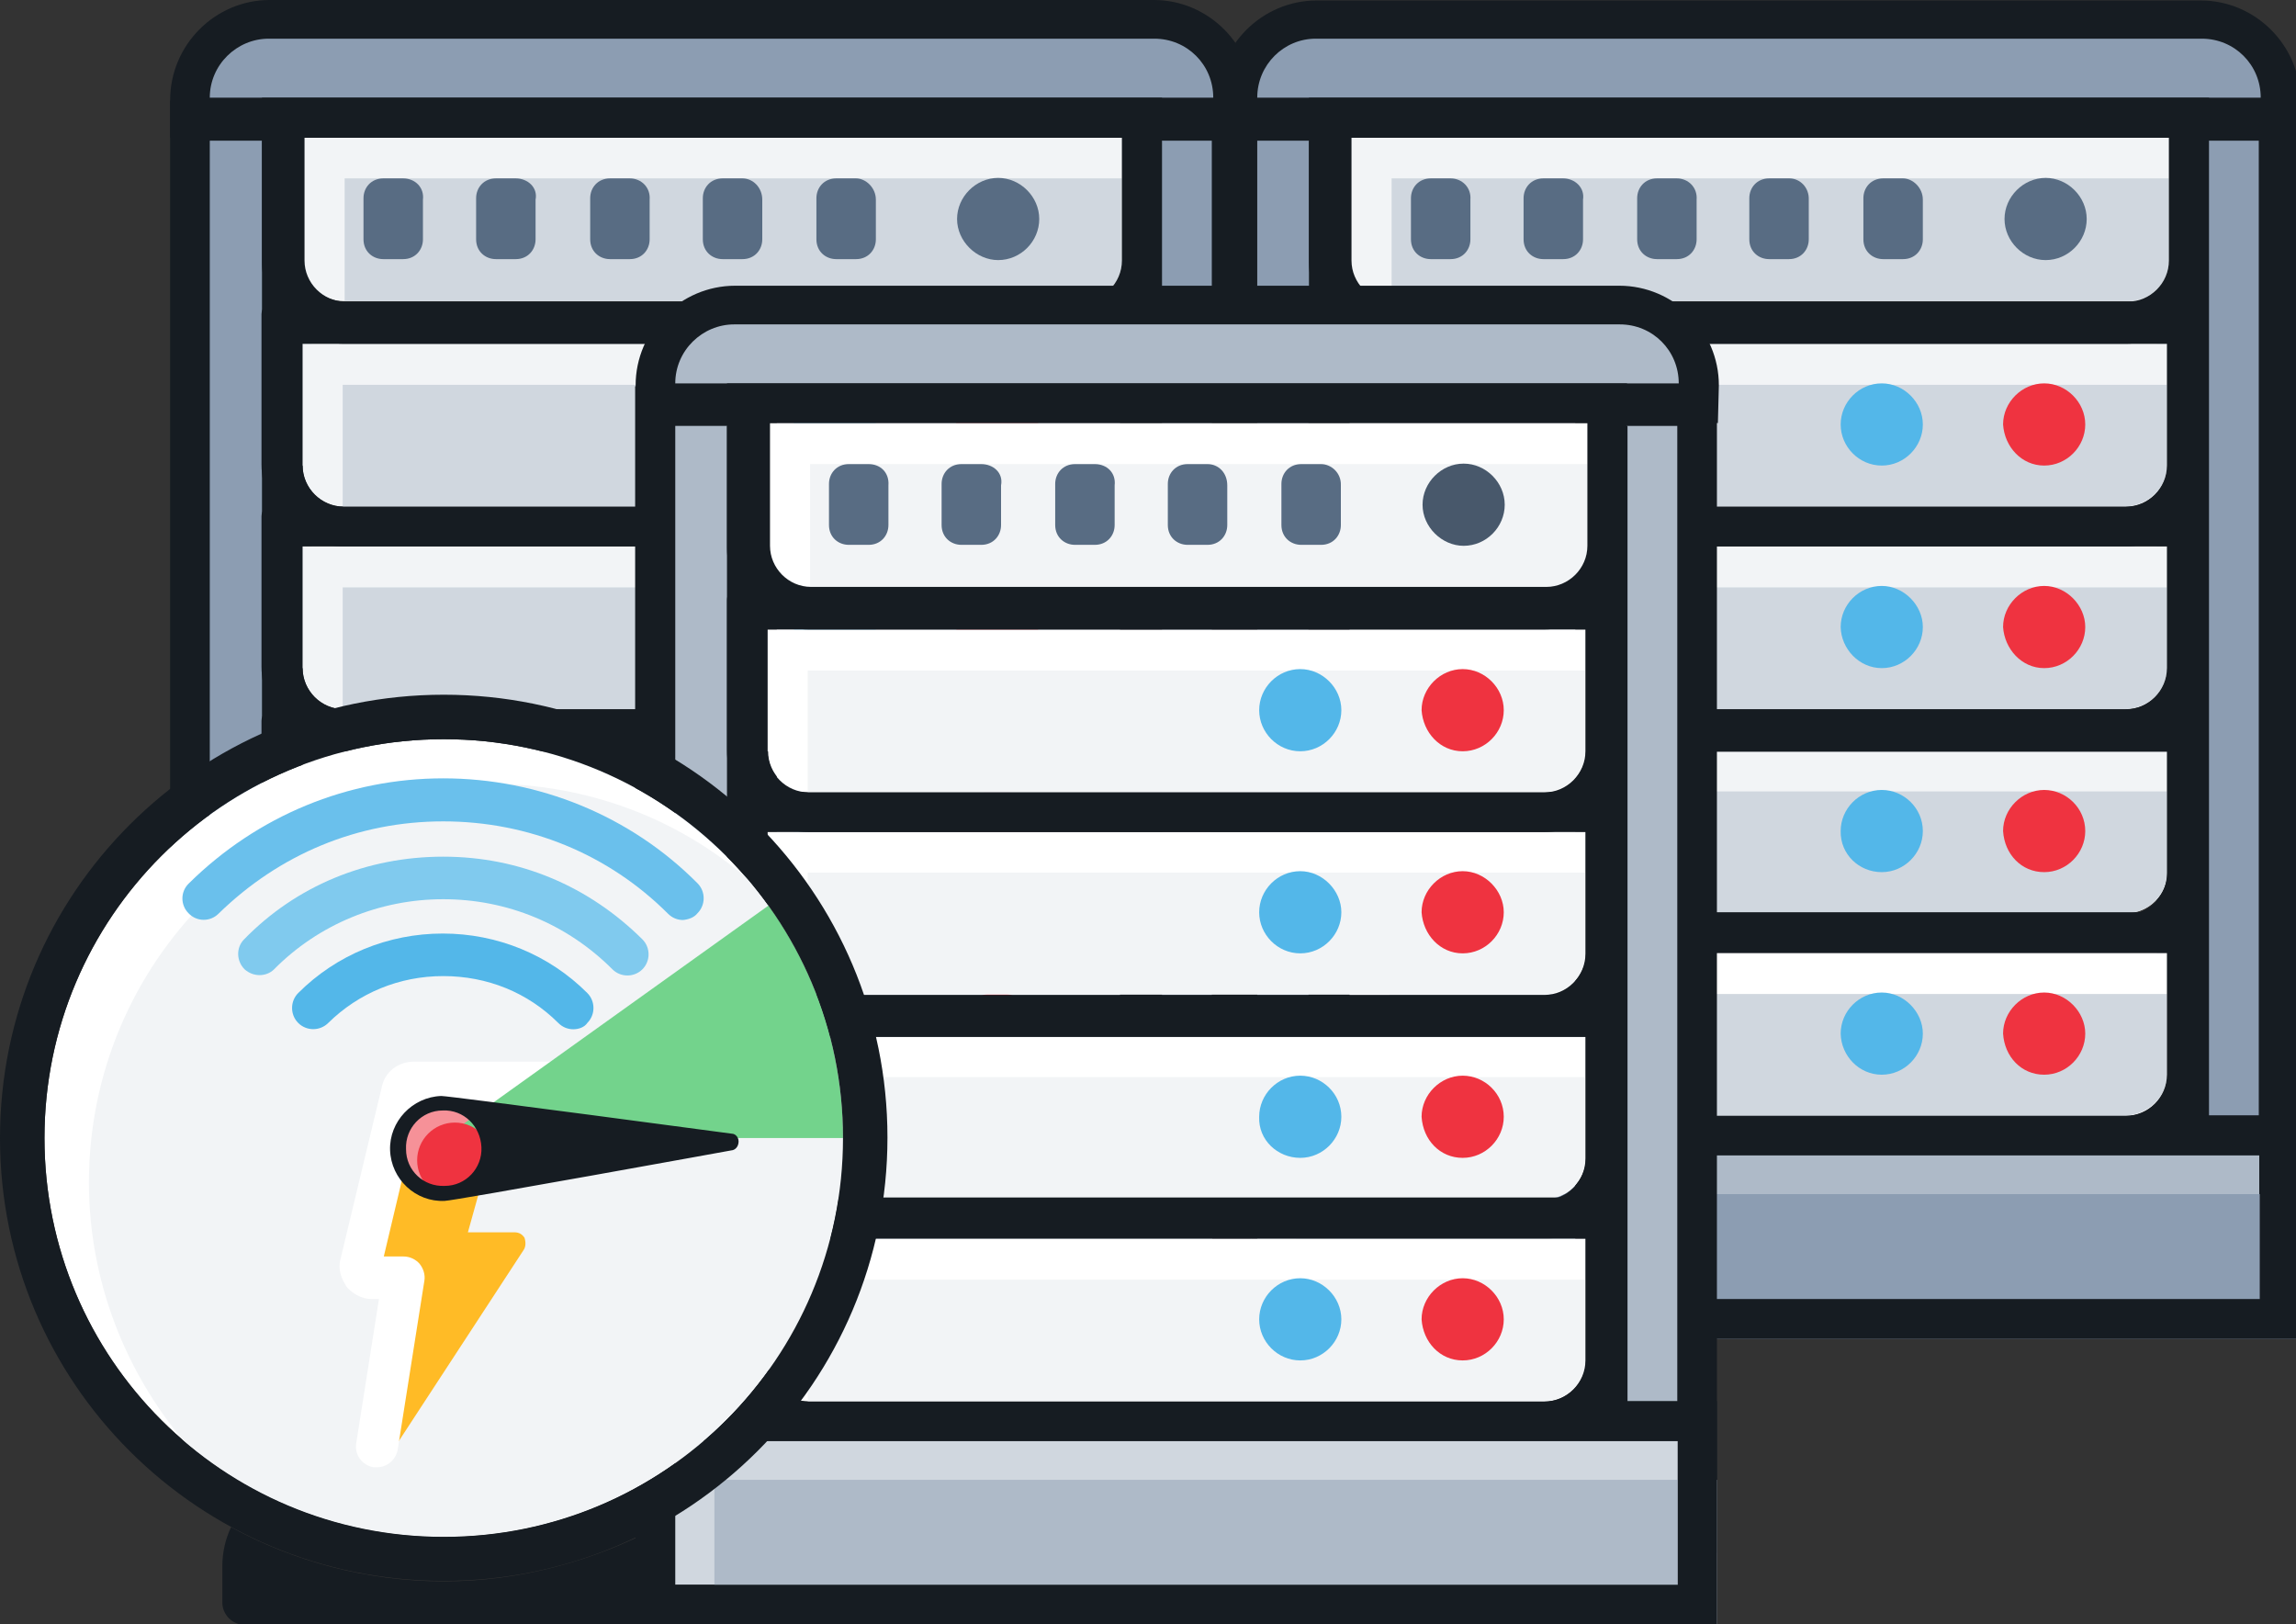 <?xml version="1.0" encoding="utf-8"?>
<!-- Generator: Adobe Illustrator 27.8.1, SVG Export Plug-In . SVG Version: 6.00 Build 0)  -->
<svg version="1.1" id="Layer_1" xmlns="http://www.w3.org/2000/svg" xmlns:xlink="http://www.w3.org/1999/xlink" x="0px" y="0px"
	 viewBox="0 0 475 336" style="enable-background:new 0 0 475 336;" xml:space="preserve">
<rect x="0" y="0" width="475" height="336" fill="#333333" stroke="none"/>
<style type="text/css">
	.st0{fill:#8C9DB2;}
	.st1{fill:#161C22;}
	.st2{fill:#AEBAC8;}
	.st3{fill:#F2F4F6;}
	.st4{fill:#D0D7DF;}
	.st5{fill:#53B7E9;}
	.st6{fill:#EF3340;}
	.st7{fill:#FFFFFF;}
	.st8{fill:#586C83;}
	.st9{fill:#48586B;}
	.st10{fill:#FFBB26;}
	.st11{fill:#F69198;}
	.st12{fill:#73D38C;}
	.st13{fill:#6AC0EC;}
	.st14{fill:#80CAEE;}
</style>
<g>
	<path class="st0" d="M255.7,20.8h21v226.8h-21L255.7,20.8L255.7,20.8z"/>
	<path class="st1" d="M281.1,255.9h-29.3V20.8h29.3V255.9z M260.1,247.6h12.8V29.1h-12.8L260.1,247.6L260.1,247.6z"/>
	<path class="st0" d="M450.4,20.8h21v233h-21V20.8z"/>
	<path class="st1" d="M475.5,262.1h-29.3V20.8h29.3V262.1z M454.5,253.8h12.8V29.1h-12.8V253.8z"/>
	<path class="st0" d="M275.9,4.1h175.5c11.1,0,20.2,9.1,20.2,20.2l0,0H255.7l0,0C255.7,13,264.8,4.1,275.9,4.1z"/>
	<path class="st1" d="M475.7,28.5H251.8v-7.8c0-11.3,9.3-20.6,20.6-20.6h182.9c11.3,0,20.6,9.3,20.6,20.6L475.7,28.5L475.7,28.5z
		 M260.1,20.2h207.6l0,0c0-6.8-5.4-12.2-12.2-12.2H272.2C265.6,8,260.1,13.4,260.1,20.2L260.1,20.2z"/>
	<path class="st2" d="M259.8,238.8h207.6v29.9H259.8V238.8z"/>
	<path class="st0" d="M268.1,247h207.4v29.9H268.1V247z"/>
	<path class="st1" d="M475.5,276.9H251.8v-46.2h223.7V276.9z M260.1,268.7h207.4V239H260.1V268.7z"/>
	<path class="st3" d="M279.2,138.2c0,4.7,3.9,8.5,8.5,8.5h152.2c4.7,0,8.5-3.9,8.5-8.5V113H279v25.2H279.2z"/>
	<path class="st4" d="M448.3,138.2v-16.7H287.5v25.2h152.2C444.6,146.4,448.3,142.9,448.3,138.2z"/>
	<path class="st1" d="M448.3,113v25.2c0,4.7-3.9,8.5-8.5,8.5H287.7c-4.7,0-8.5-3.9-8.5-8.5V113H448.3z M454.9,104.7H272.8
		c-1.2,0-2.1,0.8-2.1,2.1v31.1c0,9.3,7.6,16.9,16.9,16.9h152.2c9.3,0,16.9-7.6,16.9-16.9v-31.1C457,105.6,455.9,104.7,454.9,104.7z"
		/>
	<path class="st5" d="M389.3,138.2c4.7,0,8.5-3.9,8.5-8.5c0-4.5-3.9-8.5-8.5-8.5c-4.7,0-8.5,3.9-8.5,8.5
		C380.9,134.2,384.6,138.2,389.3,138.2z"/>
	<path class="st6" d="M422.9,138.2c4.7,0,8.5-3.9,8.5-8.5c0-4.5-3.9-8.5-8.5-8.5s-8.5,3.9-8.5,8.5
		C414.7,134.2,418.2,138.2,422.9,138.2z"/>
	<path class="st3" d="M279.2,96.3c0,4.7,3.9,8.5,8.5,8.5h152.2c4.7,0,8.5-3.9,8.5-8.5V71.1H279v25.2H279.2z"/>
	<path class="st4" d="M448.3,96.3V79.6H287.5v25.2h152.2C444.6,104.5,448.3,100.8,448.3,96.3z"/>
	<path class="st1" d="M448.3,71.1v25.2c0,4.7-3.9,8.5-8.5,8.5H287.7c-4.7,0-8.5-3.9-8.5-8.5V71.1H448.3z M454.9,62.9H272.8
		c-1.2,0-2.1,0.8-2.1,2.1v31.1c0,9.3,7.6,16.9,16.9,16.9h152.2c9.3,0,16.9-7.6,16.9-16.9V65C457,63.7,455.9,62.9,454.9,62.9z"/>
	<path class="st5" d="M389.3,96.3c4.7,0,8.5-3.9,8.5-8.5s-3.9-8.5-8.5-8.5c-4.7,0-8.5,3.9-8.5,8.5S384.6,96.3,389.3,96.3z"/>
	<path class="st6" d="M422.9,96.3c4.7,0,8.5-3.9,8.5-8.5s-3.9-8.5-8.5-8.5s-8.5,3.9-8.5,8.5C414.7,92.4,418.2,96.3,422.9,96.3z"/>
	<path class="st3" d="M279.2,180.4c0,4.7,3.9,8.5,8.5,8.5h152.2c4.7,0,8.5-3.9,8.5-8.5v-25.2H279v25.2H279.2z"/>
	<path class="st4" d="M448.3,180.4v-16.7H287.5v25.2h152.2C444.6,188.9,448.3,185,448.3,180.4z"/>
	<path class="st1" d="M448.3,155.5v25.2c0,4.7-3.9,8.5-8.5,8.5H287.7c-4.7,0-8.5-3.9-8.5-8.5v-25.2H448.3z M454.9,147H272.8
		c-1.2,0-2.1,0.8-2.1,2.1v31.3c0,9.3,7.4,16.7,16.7,16.7h152.6c9.3,0,16.9-7.6,16.9-16.9v-31.1C457,147.8,455.9,147,454.9,147z"/>
	<path class="st5" d="M389.3,180.4c4.7,0,8.5-3.9,8.5-8.5c0-4.7-3.9-8.5-8.5-8.5c-4.7,0-8.5,3.9-8.5,8.5
		C380.7,176.7,384.6,180.4,389.3,180.4z"/>
	<path class="st6" d="M422.9,180.4c4.7,0,8.5-3.9,8.5-8.5c0-4.7-3.9-8.5-8.5-8.5s-8.5,3.9-8.5,8.5
		C414.7,176.7,418.2,180.4,422.9,180.4z"/>
	<path class="st7" d="M279.2,222.3c0,4.7,3.9,8.5,8.5,8.5h152.2c4.7,0,8.5-3.9,8.5-8.5v-25.2H279v25.2H279.2z"/>
	<path class="st4" d="M448.3,222.3v-16.7H287.5v25.2h152.2C444.6,230.5,448.3,226.8,448.3,222.3z"/>
	<path class="st1" d="M448.3,197.1v25.2c0,4.7-3.9,8.5-8.5,8.5H287.7c-4.7,0-8.5-3.9-8.5-8.5v-25.2H448.3z M454.9,188.7H272.8
		c-1.2,0-2.1,0.8-2.1,2.1v31.3c0,9.3,7.4,16.7,16.7,16.7h152.6c9.3,0,16.9-7.6,16.9-16.9v-31.1C457,189.7,455.9,188.7,454.9,188.7z"
		/>
	<path class="st5" d="M389.3,222.3c4.7,0,8.5-3.9,8.5-8.5c0-4.5-3.9-8.5-8.5-8.5c-4.7,0-8.5,3.9-8.5,8.5
		C380.9,218.4,384.6,222.3,389.3,222.3z"/>
	<path class="st6" d="M422.9,222.3c4.7,0,8.5-3.9,8.5-8.5c0-4.5-3.9-8.5-8.5-8.5s-8.5,3.9-8.5,8.5
		C414.7,218.6,418.2,222.3,422.9,222.3z"/>
	<path class="st3" d="M279.2,53.8c0,4.7,3.9,8.5,8.5,8.5h154.2c4.7,0,8.5-3.9,8.5-8.5V28.5H279L279.2,53.8L279.2,53.8z"/>
	<path class="st4" d="M448.7,53.8V36.9H287.9v25.4h152.4C444.8,62.3,448.7,58.6,448.7,53.8z"/>
	<path class="st1" d="M448.7,28.5v25.4c0,4.7-3.9,8.5-8.5,8.5H288.1c-4.7,0-8.5-3.9-8.5-8.5V28.5H448.7z M457,20.2H270.8v34
		c0,9.3,7.6,16.9,16.9,16.9h152.2c9.3,0,16.9-7.6,16.9-16.9L457,20.2L457,20.2z"/>
	<path class="st8" d="M423.2,53.8c4.7,0,8.5-3.9,8.5-8.5s-3.9-8.5-8.5-8.5s-8.5,3.9-8.5,8.5S418.6,53.8,423.2,53.8z"/>
	<path class="st8" d="M393.7,36.9h-4.1c-2.5,0-4.1,1.9-4.1,4.1v8.5c0,2.5,1.9,4.1,4.1,4.1h4.1c2.5,0,4.1-1.9,4.1-4.1v-8.2
		C397.8,38.8,395.7,36.9,393.7,36.9z"/>
	<path class="st8" d="M370.2,36.9H366c-2.5,0-4.1,1.9-4.1,4.1v8.5c0,2.5,1.9,4.1,4.1,4.1h4.1c2.5,0,4.1-1.9,4.1-4.1v-8.2
		C374.3,38.8,372.4,36.9,370.2,36.9z"/>
	<path class="st8" d="M346.9,36.9h-4.1c-2.5,0-4.1,1.9-4.1,4.1v8.5c0,2.5,1.9,4.1,4.1,4.1h4.1c2.5,0,4.1-1.9,4.1-4.1v-8.2
		C351.2,38.8,349.3,36.9,346.9,36.9z"/>
	<path class="st8" d="M323.4,36.9h-4.1c-2.5,0-4.1,1.9-4.1,4.1v8.5c0,2.5,1.9,4.1,4.1,4.1h4.1c2.5,0,4.1-1.9,4.1-4.1v-8.2
		C327.9,38.8,325.8,36.9,323.4,36.9z"/>
	<path class="st8" d="M300.1,36.9h-4.1c-2.5,0-4.1,1.9-4.1,4.1v8.5c0,2.5,1.9,4.1,4.1,4.1h4.1c2.5,0,4.1-1.9,4.1-4.1v-8.2
		C304.4,38.8,302.5,36.9,300.1,36.9z"/>
	<rect x="270.8" y="29.1" class="st1" width="6" height="206.6"/>
	<rect x="451" y="29.1" class="st1" width="6" height="206.6"/>
</g>
<g>
	<path class="st0" d="M39.1,20.8h21v226.8h-21L39.1,20.8L39.1,20.8z"/>
	<path class="st1" d="M64.5,255.9H35.2V20.8h29.3V255.9z M43.4,247.6h12.8V29.1H43.4L43.4,247.6L43.4,247.6z"/>
	<path class="st0" d="M233.8,20.8h21v233h-21V20.8z"/>
	<path class="st1" d="M258.9,262.1h-29.3V20.8h29.3V262.1z M237.9,253.8h12.8V29.1h-12.8V253.8z"/>
	<path class="st0" d="M59.3,4.1h175.5c11.1,0,20.2,9.1,20.2,20.2l0,0H39.1l0,0C39.1,13,48.2,4.1,59.3,4.1z"/>
	<path class="st1" d="M259.1,28.5H35.2v-7.8C35.2,9.3,44.5,0,55.8,0h182.9c11.3,0,20.6,9.3,20.6,20.6L259.1,28.5L259.1,28.5z
		 M43.4,20.2h207.6l0,0c0-6.8-5.4-12.2-12.2-12.2H55.6C49,8,43.4,13.4,43.4,20.2L43.4,20.2z"/>
	<path class="st2" d="M43.2,238.8h207.6v29.9H43.2V238.8z"/>
	<path class="st0" d="M51.5,247h207.4v29.9H51.5V247z"/>
	<path class="st1" d="M258.9,276.9H35.2v-46.2h223.7V276.9z M43.4,268.7h207.4V239H43.4V268.7z"/>
	<path class="st3" d="M62.6,138.2c0,4.7,3.9,8.5,8.5,8.5h152.2c4.7,0,8.5-3.9,8.5-8.5V113H62.4v25.2H62.6z"/>
	<path class="st4" d="M231.7,138.2v-16.7H70.9v25.2H223C228,146.4,231.7,142.9,231.7,138.2z"/>
	<path class="st1" d="M231.7,113v25.2c0,4.7-3.9,8.5-8.5,8.5H71.1c-4.7,0-8.5-3.9-8.5-8.5V113H231.7z M238.3,104.7H56.2
		c-1.2,0-2.1,0.8-2.1,2.1v31.1c0,9.3,7.6,16.9,16.9,16.9h152.2c9.3,0,16.9-7.6,16.9-16.9v-31.1C240.4,105.6,239.3,104.7,238.3,104.7
		z"/>
	<path class="st5" d="M172.7,138.2c4.7,0,8.5-3.9,8.5-8.5c0-4.5-3.9-8.5-8.5-8.5c-4.7,0-8.5,3.9-8.5,8.5
		C164.3,134.2,168,138.2,172.7,138.2z"/>
	<path class="st6" d="M206.3,138.2c4.7,0,8.5-3.9,8.5-8.5c0-4.5-3.9-8.5-8.5-8.5s-8.5,3.9-8.5,8.5
		C198.1,134.2,201.6,138.2,206.3,138.2z"/>
	<path class="st3" d="M62.6,96.3c0,4.7,3.9,8.5,8.5,8.5h152.2c4.7,0,8.5-3.9,8.5-8.5V71.1H62.4v25.2H62.6z"/>
	<path class="st4" d="M231.7,96.3V79.6H70.9v25.2H223C228,104.5,231.7,100.8,231.7,96.3z"/>
	<path class="st1" d="M231.7,71.1v25.2c0,4.7-3.9,8.5-8.5,8.5H71.1c-4.7,0-8.5-3.9-8.5-8.5V71.1H231.7z M238.3,62.9H56.2
		c-1.2,0-2.1,0.8-2.1,2.1v31.1c0,9.3,7.6,16.9,16.9,16.9h152.2c9.3,0,16.9-7.6,16.9-16.9V65C240.4,63.7,239.3,62.9,238.3,62.9z"/>
	<path class="st5" d="M172.7,96.3c4.7,0,8.5-3.9,8.5-8.5s-3.9-8.5-8.5-8.5c-4.7,0-8.5,3.9-8.5,8.5S168,96.3,172.7,96.3z"/>
	<path class="st6" d="M206.3,96.3c4.7,0,8.5-3.9,8.5-8.5s-3.9-8.5-8.5-8.5s-8.5,3.9-8.5,8.5C198.1,92.4,201.6,96.3,206.3,96.3z"/>
	<path class="st3" d="M62.6,180.4c0,4.7,3.9,8.5,8.5,8.5h152.2c4.7,0,8.5-3.9,8.5-8.5v-25.2H62.4v25.2H62.6z"/>
	<path class="st4" d="M231.7,180.4v-16.7H70.9v25.2H223C228,188.9,231.7,185,231.7,180.4z"/>
	<path class="st1" d="M231.7,155.5v25.2c0,4.7-3.9,8.5-8.5,8.5H71.1c-4.7,0-8.5-3.9-8.5-8.5v-25.2H231.7z M238.3,147H56.2
		c-1.2,0-2.1,0.8-2.1,2.1v31.3c0,9.3,7.4,16.7,16.7,16.7h152.6c9.3,0,16.9-7.6,16.9-16.9v-31.1C240.4,147.8,239.3,147,238.3,147z"/>
	<path class="st5" d="M172.7,180.4c4.7,0,8.5-3.9,8.5-8.5c0-4.7-3.9-8.5-8.5-8.5c-4.7,0-8.5,3.9-8.5,8.5
		C164.1,176.7,168,180.4,172.7,180.4z"/>
	<path class="st6" d="M206.3,180.4c4.7,0,8.5-3.9,8.5-8.5c0-4.7-3.9-8.5-8.5-8.5s-8.5,3.9-8.5,8.5
		C198.1,176.7,201.6,180.4,206.3,180.4z"/>
	<path class="st3" d="M62.6,222.3c0,4.7,3.9,8.5,8.5,8.5h152.2c4.7,0,8.5-3.9,8.5-8.5v-25.2H62.4v25.2H62.6z"/>
	<path class="st4" d="M231.7,222.3v-16.7H70.9v25.2H223C228,230.5,231.7,226.8,231.7,222.3z"/>
	<path class="st1" d="M231.7,197.1v25.2c0,4.7-3.9,8.5-8.5,8.5H71.1c-4.7,0-8.5-3.9-8.5-8.5v-25.2H231.7z M238.3,188.7H56.2
		c-1.2,0-2.1,0.8-2.1,2.1v31.3c0,9.3,7.4,16.7,16.7,16.7h152.6c9.3,0,16.9-7.6,16.9-16.9v-31.1C240.4,189.7,239.3,188.7,238.3,188.7
		z"/>
	<path class="st5" d="M172.7,222.3c4.7,0,8.5-3.9,8.5-8.5c0-4.5-3.9-8.5-8.5-8.5c-4.7,0-8.5,3.9-8.5,8.5
		C164.3,218.4,168,222.3,172.7,222.3z"/>
	<path class="st6" d="M206.3,222.3c4.7,0,8.5-3.9,8.5-8.5c0-4.5-3.9-8.5-8.5-8.5s-8.5,3.9-8.5,8.5
		C198.1,218.6,201.6,222.3,206.3,222.3z"/>
	<path class="st3" d="M62.6,53.8c0,4.7,3.9,8.5,8.5,8.5h154.2c4.7,0,8.5-3.9,8.5-8.5V28.5H62.4L62.6,53.8L62.6,53.8z"/>
	<path class="st4" d="M232.1,53.8V36.9H71.3v25.4h152.4C228.2,62.3,232.1,58.6,232.1,53.8z"/>
	<path class="st1" d="M232.1,28.5v25.4c0,4.7-3.9,8.5-8.5,8.5H71.5c-4.7,0-8.5-3.9-8.5-8.5V28.5H232.1z M240.4,20.2H54.2v34
		c0,9.3,7.6,16.9,16.9,16.9h152.2c9.3,0,16.9-7.6,16.9-16.9L240.4,20.2L240.4,20.2z"/>
	<path class="st8" d="M206.5,53.8c4.7,0,8.5-3.9,8.5-8.5s-3.9-8.5-8.5-8.5s-8.5,3.9-8.5,8.5S202,53.8,206.5,53.8z"/>
	<path class="st8" d="M177.1,36.9h-4.1c-2.5,0-4.1,1.9-4.1,4.1v8.5c0,2.5,1.9,4.1,4.1,4.1h4.1c2.5,0,4.1-1.9,4.1-4.1v-8.2
		C181.2,38.8,179.1,36.9,177.1,36.9z"/>
	<path class="st8" d="M153.6,36.9h-4.1c-2.5,0-4.1,1.9-4.1,4.1v8.5c0,2.5,1.9,4.1,4.1,4.1h4.1c2.5,0,4.1-1.9,4.1-4.1v-8.2
		C157.7,38.8,155.8,36.9,153.6,36.9z"/>
	<path class="st8" d="M130.3,36.9h-4.1c-2.5,0-4.1,1.9-4.1,4.1v8.5c0,2.5,1.9,4.1,4.1,4.1h4.1c2.5,0,4.1-1.9,4.1-4.1v-8.2
		C134.6,38.8,132.7,36.9,130.3,36.9z"/>
	<path class="st8" d="M106.7,36.9h-4.1c-2.5,0-4.1,1.9-4.1,4.1v8.5c0,2.5,1.9,4.1,4.1,4.1h4.1c2.5,0,4.1-1.9,4.1-4.1v-8.2
		C111.3,38.8,109.2,36.9,106.7,36.9z"/>
	<path class="st8" d="M83.4,36.9h-4.1c-2.5,0-4.1,1.9-4.1,4.1v8.5c0,2.5,1.9,4.1,4.1,4.1h4.1c2.5,0,4.1-1.9,4.1-4.1v-8.2
		C87.8,38.8,85.9,36.9,83.4,36.9z"/>
	<rect x="54.2" y="29.1" class="st1" width="6" height="206.6"/>
	<rect x="234.4" y="29.1" class="st1" width="6" height="206.6"/>
</g>
<g>
	<path class="st2" d="M135.4,79.9h21v226.8h-21L135.4,79.9L135.4,79.9z"/>
	<path class="st1" d="M160.7,315h-29.3V79.9h29.3V315z M139.7,306.7h12.8V88.1h-12.8L139.7,306.7L139.7,306.7z"/>
	<path class="st2" d="M330,79.9h21v233h-21V79.9z"/>
	<path class="st1" d="M355.2,321.2h-29.3V79.9h29.3V321.2z M334.2,312.9h12.8V88.1h-12.8V312.9z"/>
	<path class="st2" d="M155.6,63.2h175.5c11.1,0,20.2,9.1,20.2,20.2l0,0H135.4l0,0C135.4,72.1,144.5,63.2,155.6,63.2z"/>
	<path class="st1" d="M355.4,87.5H131.5v-7.8c0-11.3,9.3-20.6,20.6-20.6H335c11.3,0,20.6,9.3,20.6,20.6L355.4,87.5L355.4,87.5z
		 M139.7,79.3h207.6l0,0c0-6.8-5.4-12.2-12.2-12.2H151.9C145.3,67.1,139.7,72.5,139.7,79.3L139.7,79.3z"/>
	<path class="st4" d="M139.5,297.9h207.6v29.9H139.5V297.9z"/>
	<path class="st2" d="M147.8,306.1h207.4V336H147.8V306.1z"/>
	<path class="st1" d="M355.2,336H131.5v-46.2h223.7V336z M139.7,327.8h207.4v-29.7H139.7V327.8z"/>
	<path class="st7" d="M158.9,197.2c0,4.7,3.9,8.5,8.5,8.5h152.2c4.7,0,8.5-3.9,8.5-8.5v-25.2H158.7v25.2H158.9z"/>
	<path class="st3" d="M328,197.2v-16.7H167.1v25.2h152.2C324.3,205.5,328,202,328,197.2z"/>
	<path class="st1" d="M328,172.1v25.2c0,4.7-3.9,8.5-8.5,8.5H167.3c-4.7,0-8.5-3.9-8.5-8.5v-25.2H328z M334.6,163.8H152.5
		c-1.2,0-2.1,0.8-2.1,2.1V197c0,9.3,7.6,16.9,16.9,16.9h152.2c9.3,0,16.9-7.6,16.9-16.9v-31.1C336.6,164.6,335.6,163.8,334.6,163.8z
		"/>
	<path class="st5" d="M269,197.2c4.7,0,8.5-3.9,8.5-8.5c0-4.5-3.9-8.5-8.5-8.5c-4.7,0-8.5,3.9-8.5,8.5
		C260.5,193.3,264.3,197.2,269,197.2z"/>
	<path class="st6" d="M302.6,197.2c4.7,0,8.5-3.9,8.5-8.5c0-4.5-3.9-8.5-8.5-8.5s-8.5,3.9-8.5,8.5
		C294.4,193.3,297.9,197.2,302.6,197.2z"/>
	<path class="st7" d="M158.9,155.4c0,4.7,3.9,8.5,8.5,8.5h152.2c4.7,0,8.5-3.9,8.5-8.5v-25.2H158.7v25.2H158.9z"/>
	<path class="st3" d="M328,155.4v-16.7H167.1v25.2h152.2C324.3,163.6,328,159.9,328,155.4z"/>
	<path class="st1" d="M328,130.2v25.2c0,4.7-3.9,8.5-8.5,8.5H167.3c-4.7,0-8.5-3.9-8.5-8.5v-25.2H328z M334.6,122H152.5
		c-1.2,0-2.1,0.8-2.1,2.1v31.1c0,9.3,7.6,16.9,16.9,16.9h152.2c9.3,0,16.9-7.6,16.9-16.9V124C336.6,122.8,335.6,122,334.6,122z"/>
	<path class="st5" d="M269,155.4c4.7,0,8.5-3.9,8.5-8.5s-3.9-8.5-8.5-8.5c-4.7,0-8.5,3.9-8.5,8.5S264.3,155.4,269,155.4z"/>
	<path class="st6" d="M302.6,155.4c4.7,0,8.5-3.9,8.5-8.5s-3.9-8.5-8.5-8.5s-8.5,3.9-8.5,8.5C294.4,151.5,297.9,155.4,302.6,155.4z"
		/>
	<path class="st7" d="M158.9,239.5c0,4.7,3.9,8.5,8.5,8.5h152.2c4.7,0,8.5-3.9,8.5-8.5v-25.2H158.7v25.2H158.9z"/>
	<path class="st3" d="M328,239.5v-16.7H167.1V248h152.2C324.3,248,328,244,328,239.5z"/>
	<path class="st1" d="M328,214.5v25.2c0,4.7-3.9,8.5-8.5,8.5H167.3c-4.7,0-8.5-3.9-8.5-8.5v-25.2H328z M334.6,206.1H152.5
		c-1.2,0-2.1,0.8-2.1,2.1v31.3c0,9.3,7.4,16.7,16.7,16.7h152.6c9.3,0,16.9-7.6,16.9-16.9v-31.1C336.6,206.9,335.6,206.1,334.6,206.1
		z"/>
	<path class="st5" d="M269,239.5c4.7,0,8.5-3.9,8.5-8.5c0-4.7-3.9-8.5-8.5-8.5c-4.7,0-8.5,3.9-8.5,8.5
		C260.3,235.8,264.3,239.5,269,239.5z"/>
	<path class="st6" d="M302.6,239.5c4.7,0,8.5-3.9,8.5-8.5c0-4.7-3.9-8.5-8.5-8.5s-8.5,3.9-8.5,8.5
		C294.4,235.8,297.9,239.5,302.6,239.5z"/>
	<path class="st7" d="M158.9,281.4c0,4.7,3.9,8.5,8.5,8.5h152.2c4.7,0,8.5-3.9,8.5-8.5v-25.2H158.7v25.2H158.9z"/>
	<path class="st3" d="M328,281.4v-16.7H167.1v25.2h152.2C324.3,289.6,328,285.9,328,281.4z"/>
	<path class="st1" d="M328,256.2v25.2c0,4.7-3.9,8.5-8.5,8.5H167.3c-4.7,0-8.5-3.9-8.5-8.5v-25.2H328z M334.6,247.7H152.5
		c-1.2,0-2.1,0.8-2.1,2.1v31.3c0,9.3,7.4,16.7,16.7,16.7h152.6c9.3,0,16.9-7.6,16.9-16.9v-31.1C336.6,248.8,335.6,247.7,334.6,247.7
		z"/>
	<path class="st5" d="M269,281.4c4.7,0,8.5-3.9,8.5-8.5s-3.9-8.5-8.5-8.5c-4.7,0-8.5,3.9-8.5,8.5S264.3,281.4,269,281.4z"/>
	<path class="st6" d="M302.6,281.4c4.7,0,8.5-3.9,8.5-8.5s-3.9-8.5-8.5-8.5s-8.5,3.9-8.5,8.5C294.4,277.6,297.9,281.4,302.6,281.4z"
		/>
	<path class="st7" d="M158.9,112.9c0,4.7,3.9,8.5,8.5,8.5h154.2c4.7,0,8.5-3.9,8.5-8.5V87.5H158.7L158.9,112.9L158.9,112.9z"/>
	<path class="st3" d="M328.4,112.9V96H167.6v25.4h152.4C324.5,121.3,328.4,117.6,328.4,112.9z"/>
	<path class="st1" d="M328.4,87.5v25.4c0,4.7-3.9,8.5-8.5,8.5H167.8c-4.7,0-8.5-3.9-8.5-8.5V87.5H328.4z M336.6,79.3H150.4v34
		c0,9.3,7.6,16.9,16.9,16.9h152.2c9.3,0,16.9-7.6,16.9-16.9L336.6,79.3L336.6,79.3z"/>
	<path class="st9" d="M302.8,112.9c4.7,0,8.5-3.9,8.5-8.5s-3.9-8.5-8.5-8.5s-8.5,3.9-8.5,8.5S298.3,112.9,302.8,112.9z"/>
	<path class="st8" d="M273.3,96h-4.1c-2.5,0-4.1,1.9-4.1,4.1v8.5c0,2.5,1.9,4.1,4.1,4.1h4.1c2.5,0,4.1-1.9,4.1-4.1v-8.2
		C277.5,97.8,275.4,96,273.3,96z"/>
	<path class="st8" d="M249.8,96h-4.1c-2.5,0-4.1,1.9-4.1,4.1v8.5c0,2.5,1.9,4.1,4.1,4.1h4.1c2.5,0,4.1-1.9,4.1-4.1v-8.2
		C253.9,97.8,252.1,96,249.8,96z"/>
	<path class="st8" d="M226.5,96h-4.1c-2.5,0-4.1,1.9-4.1,4.1v8.5c0,2.5,1.9,4.1,4.1,4.1h4.1c2.5,0,4.1-1.9,4.1-4.1v-8.2
		C230.9,97.8,229,96,226.5,96z"/>
	<path class="st8" d="M203,96h-4.1c-2.5,0-4.1,1.9-4.1,4.1v8.5c0,2.5,1.9,4.1,4.1,4.1h4.1c2.5,0,4.1-1.9,4.1-4.1v-8.2
		C207.6,97.8,205.5,96,203,96z"/>
	<path class="st8" d="M179.7,96h-4.1c-2.5,0-4.1,1.9-4.1,4.1v8.5c0,2.5,1.9,4.1,4.1,4.1h4.1c2.5,0,4.1-1.9,4.1-4.1v-8.2
		C184,97.8,182.2,96,179.7,96z"/>
	<rect x="150.4" y="88.1" class="st1" width="6" height="206.6"/>
	<rect x="330.7" y="88.1" class="st1" width="6" height="206.6"/>
</g>
<g>
	<path class="st7" d="M91.8,317.9c45.6,0,82.6-36.9,82.6-82.5s-37-82.5-82.6-82.5S9.2,189.8,9.2,235.4S46.2,317.9,91.8,317.9z"/>
	<path class="st3" d="M174.4,235.4c0-20.4-7.6-39.2-19.7-53.6c-14.4-12.4-33-19.7-53.7-19.7c-45.7,0-82.6,36.9-82.6,82.5
		c0,20.4,7.6,39.2,19.7,53.6c14.5,12.4,33,19.7,53.7,19.7C137.4,317.9,174.4,281,174.4,235.4z"/>
	<path class="st10" d="M108.5,256c-0.5-0.7-1.1-1.1-2.1-1.1h-9.6l7.8-28c0.2-0.7,0-1.4-0.5-2.1c-0.5-0.5-1.2-0.9-1.8-0.9H85.1
		c-1.2,0-2.1,0.7-2.3,1.8l-8.5,35.5c-0.2,0.7,0,1.4,0.5,2.1c0.5,0.5,1.2,0.9,1.8,0.9h6.7L78,297.1c-0.2,1.1,0.5,2.1,1.4,2.5
		c0.2,0,0.5,0.2,0.9,0.2c0.7,0,1.4-0.5,1.8-1.1l26.2-40.1C108.8,257.9,108.8,256.9,108.5,256L108.5,256z"/>
	<path class="st7" d="M78,303.5c-0.2,0-0.5,0-0.7,0c-2.4-0.4-4-2.6-3.6-5l4.7-29.8h-1.5c-2.4,0-4.1-1.4-4.9-2.2
		c-0.2-0.2-0.4-0.4-0.5-0.7c-1.5-2.3-1.4-4.3-1-5.6l8.5-35.4c0.6-3,3.3-5.2,6.6-5.2h31.4c2.4,0-9.5,8.7-11.9,8.7H86.9l-7.5,31.6h4.1
		c1.3,0,2.5,0.6,3.3,1.5c0.8,1,1.2,2.3,1,3.5l-5.5,34.8C82,301.9,80.1,303.5,78,303.5L78,303.5z M87.3,226.6v0.1
		C87.3,226.8,87.3,226.7,87.3,226.6z"/>
	<path class="st11" d="M91.8,246.4c4.8,0,8.7-3.9,8.7-8.7s-3.9-8.7-8.7-8.7s-8.7,3.9-8.7,8.7S87,246.4,91.8,246.4z"/>
	<path class="st12" d="M174.4,235.4c0-17.9-5.7-34.6-15.4-48.1l-67.2,48.1H174.4z"/>
	<path class="st6" d="M94.1,247.8c4.3,0,7.8-3.5,7.8-7.8c0-4.3-3.5-7.8-7.8-7.8c-4.3,0-7.8,3.5-7.8,7.8
		C86.3,244.3,89.8,247.8,94.1,247.8z"/>
	<path class="st1" d="M152.8,236.1c0-0.9-0.7-1.6-1.4-1.6c0,0-58.3-7.8-60.1-7.8c-6,0.2-10.8,5.3-10.6,11.2
		c0.2,6,5.3,10.8,11.3,10.5c1.8,0,59.6-10.5,59.6-10.5C152.3,237.7,152.8,237,152.8,236.1z M92,245.3c-4.4,0.2-8-3.2-8-7.6
		c-0.2-4.3,3.2-8,7.6-8c4.3-0.2,7.8,3.2,8,7.6C99.8,241.6,96.4,245.3,92,245.3C92,245.4,92,245.4,92,245.3z"/>
	<path class="st1" d="M91.8,327.1c-15.8,0-31-4.1-44-11.2c-1.2,2.5-1.8,5.3-1.8,8v7.6c0,2.5,2.1,4.6,4.6,4.6h82.6
		c2.5,0,4.6-2.1,4.6-4.6v-7.6c0-3-0.7-5.7-1.8-8C122.8,322.9,107.6,327.1,91.8,327.1z"/>
	<path class="st1" d="M91.8,152.9c45.7,0,82.6,36.9,82.6,82.5s-36.9,82.5-82.6,82.5S9.2,281,9.2,235.4S46.1,152.9,91.8,152.9z
		 M91.8,143.7c-50.7,0-91.8,41-91.8,91.7S41.1,327,91.8,327s91.8-41,91.8-91.7S142.5,143.7,91.8,143.7z"/>
	<path class="st13" d="M141.3,190.3c-1.1,0-2.2-0.4-3.1-1.3c-12.3-12.3-28.8-19.1-46.5-19.1s-33.9,6.8-46.5,19.1
		c-1.7,1.7-4.5,1.7-6.2-0.1c-1.7-1.7-1.7-4.5,0.1-6.2c14.2-14,32.9-21.7,52.6-21.7s38.7,7.7,52.6,21.7c1.7,1.7,1.7,4.5,0,6.2
		C143.6,189.8,142.4,190.2,141.3,190.3L141.3,190.3z"/>
	<path class="st14" d="M53.7,201.7c-1.1,0-2.2-0.4-3.1-1.2c-1.7-1.7-1.8-4.5-0.1-6.2c10.8-11.1,25.4-17.1,41.2-17.1
		s30.1,6.1,41.2,17.1c1.7,1.7,1.7,4.5,0,6.2c-1.7,1.7-4.5,1.7-6.2,0c-9.4-9.4-21.8-14.5-35-14.5s-25.8,5.2-35,14.5
		C55.9,201.3,54.8,201.7,53.7,201.7L53.7,201.7z"/>
	<path class="st5" d="M118.6,212.9c-1.1,0-2.2-0.4-3.1-1.3c-6.3-6.3-14.7-9.7-23.8-9.7s-17.5,3.5-23.8,9.7c-1.7,1.7-4.5,1.7-6.2,0
		c-1.7-1.7-1.7-4.5,0-6.2c7.9-7.9,18.6-12.3,29.9-12.3s22,4.4,29.9,12.3c1.7,1.7,1.7,4.5,0,6.2C120.9,212.5,119.7,212.9,118.6,212.9
		L118.6,212.9z"/>
</g>
</svg>
